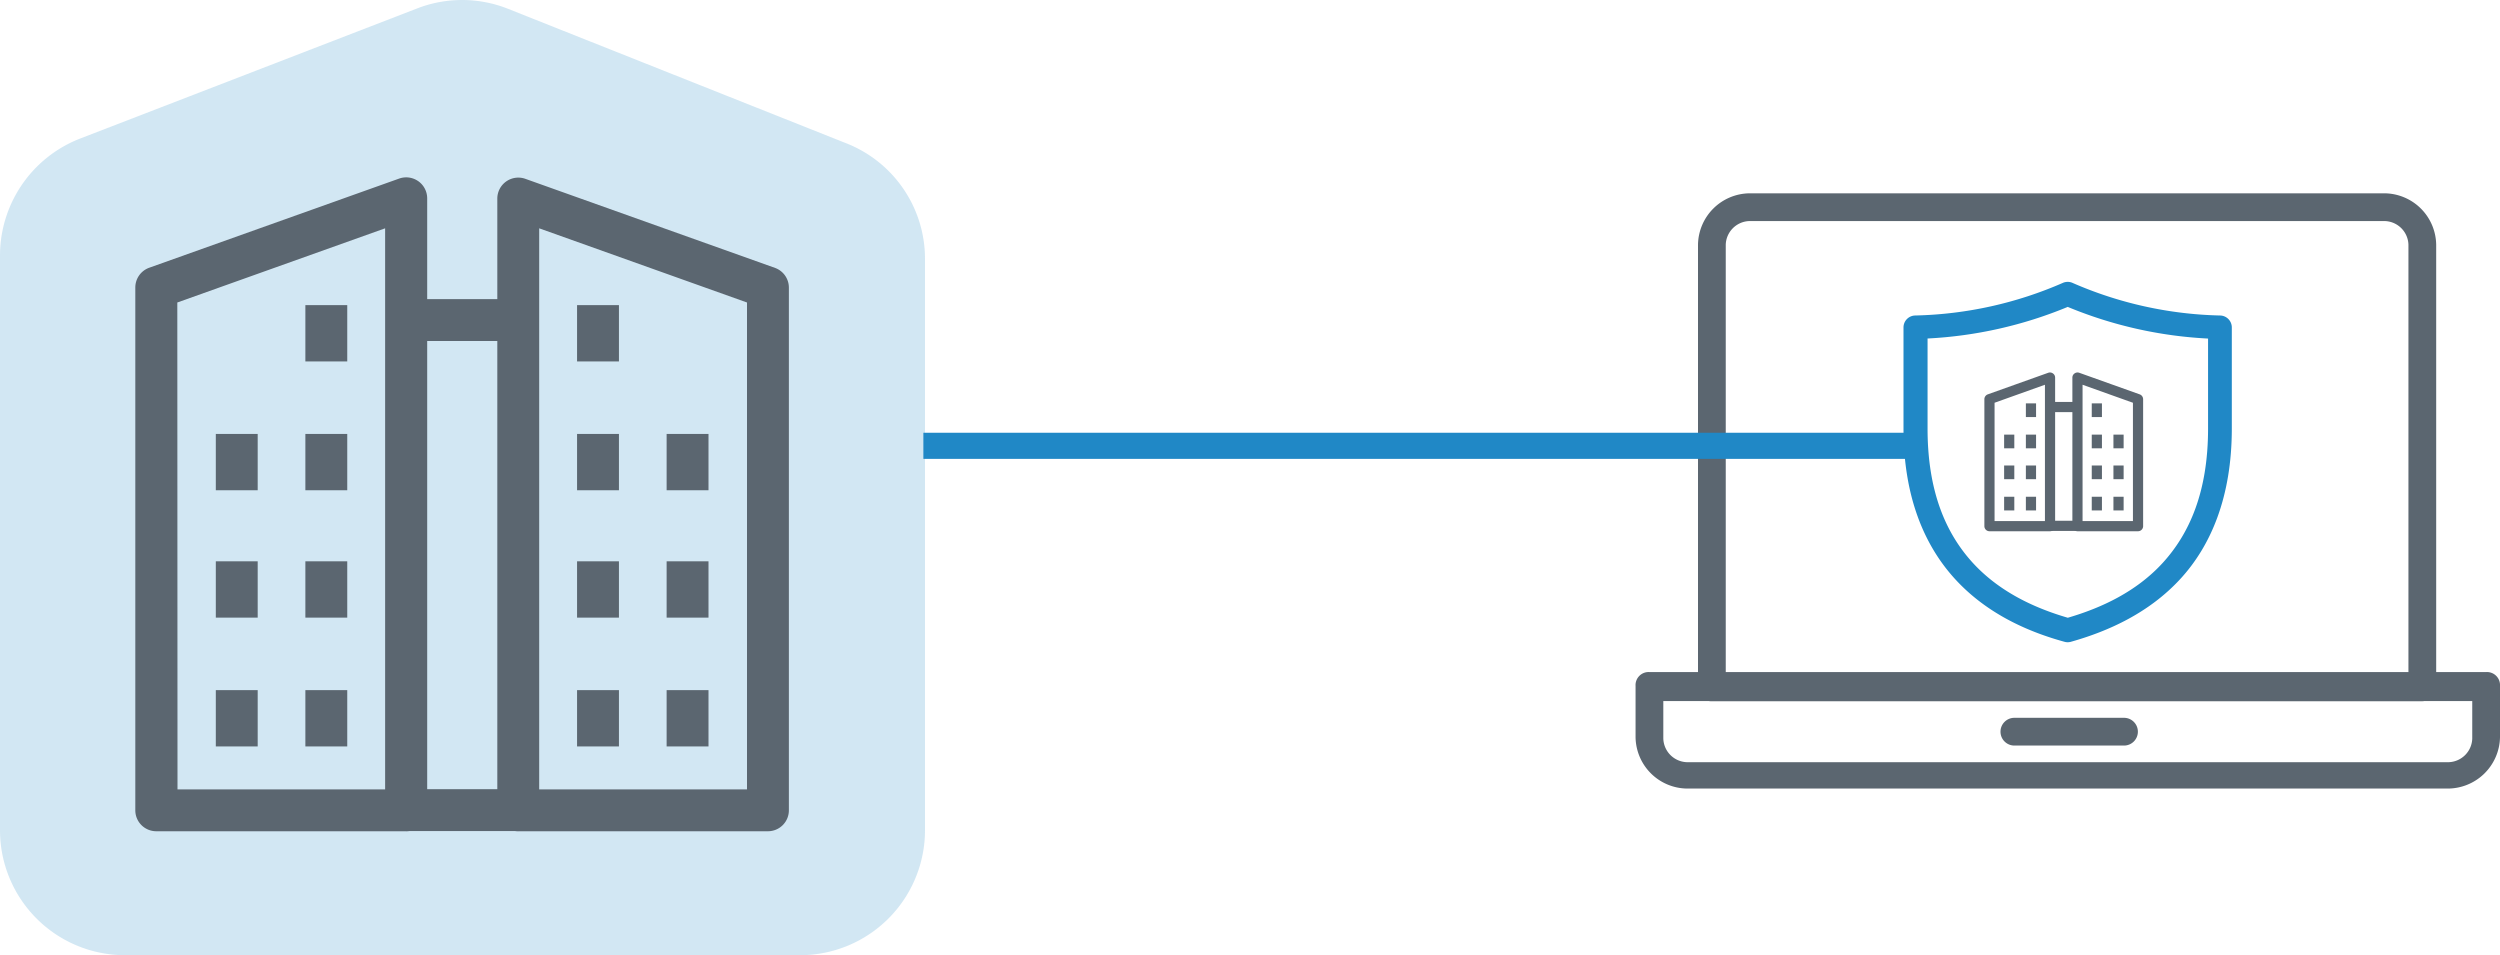 <?xml version="1.0" encoding="UTF-8"?> <svg xmlns="http://www.w3.org/2000/svg" viewBox="0 0 400 152.8"><defs><style>.cls-1,.cls-3{fill:#2088c6;}.cls-1{opacity:0.2;}.cls-2{fill:#5b6670;}.cls-4{fill:none;stroke:#2088c6;stroke-miterlimit:10;stroke-width:4.18px;}</style></defs><g id="Layer_2" data-name="Layer 2"><g id="Layer_1-2" data-name="Layer 1"><path class="cls-1" d="M135.31,22.89l-54-21.47a19.87,19.87,0,0,0-14.57-.07l-54,20.85A20.09,20.09,0,0,0,0,40.83v92a20,20,0,0,0,20,20h108a20,20,0,0,0,20-20V41.44A19.86,19.86,0,0,0,135.31,22.89Z"></path><path class="cls-2" d="M122.87,133H82.92a3.35,3.35,0,0,1-3.35-3.35V31.77a3.36,3.36,0,0,1,4.48-3.16l40,14.27A3.36,3.36,0,0,1,126.22,46v83.58A3.35,3.35,0,0,1,122.87,133Zm-36.6-6.7h33.25V48.4L86.27,36.53Z"></path><rect class="cls-2" x="92.33" y="48.82" width="6.7" height="9.01"></rect><rect class="cls-2" x="92.33" y="69.43" width="6.7" height="9.01"></rect><rect class="cls-2" x="92.33" y="89.81" width="6.7" height="9.01"></rect><rect class="cls-2" x="106.66" y="69.43" width="6.7" height="9.01"></rect><rect class="cls-2" x="106.66" y="89.81" width="6.7" height="9.01"></rect><rect class="cls-2" x="92.33" y="110.42" width="6.7" height="9.01"></rect><rect class="cls-2" x="106.66" y="110.42" width="6.7" height="9.01"></rect><path class="cls-2" d="M65,133H25a3.35,3.35,0,0,1-3.35-3.35V46a3.36,3.36,0,0,1,2.22-3.16l40-14.27a3.36,3.36,0,0,1,4.48,3.16v97.85A3.35,3.35,0,0,1,65,133Zm-36.6-6.7H61.62V36.53L28.37,48.4Z"></path><rect class="cls-2" x="64.97" y="47.86" width="17.96" height="6.7"></rect><rect class="cls-2" x="64.97" y="126.27" width="17.96" height="6.7"></rect><rect class="cls-2" x="48.86" y="48.82" width="6.7" height="9.01"></rect><rect class="cls-2" x="48.86" y="69.43" width="6.7" height="9.01"></rect><rect class="cls-2" x="48.86" y="89.81" width="6.7" height="9.01"></rect><rect class="cls-2" x="34.53" y="69.43" width="6.7" height="9.01"></rect><rect class="cls-2" x="34.53" y="89.81" width="6.7" height="9.01"></rect><rect class="cls-2" x="48.86" y="110.42" width="6.7" height="9.01"></rect><rect class="cls-2" x="34.53" y="110.42" width="6.7" height="9.01"></rect><path class="cls-2" d="M342.08,85H332.4a.82.82,0,0,1-.82-.81V60.41a.8.8,0,0,1,.35-.66.81.81,0,0,1,.74-.11l9.69,3.46a.83.83,0,0,1,.54.77V84.14A.82.82,0,0,1,342.08,85Zm-8.87-1.63h8.06V64.44l-8.06-2.88Z"></path><rect class="cls-2" x="334.68" y="64.54" width="1.63" height="2.19"></rect><rect class="cls-2" x="334.68" y="69.54" width="1.63" height="2.19"></rect><rect class="cls-2" x="334.68" y="74.48" width="1.63" height="2.19"></rect><rect class="cls-2" x="338.15" y="69.54" width="1.63" height="2.19"></rect><rect class="cls-2" x="338.15" y="74.48" width="1.63" height="2.19"></rect><rect class="cls-2" x="334.68" y="79.48" width="1.63" height="2.19"></rect><rect class="cls-2" x="338.15" y="79.48" width="1.63" height="2.19"></rect><path class="cls-2" d="M328,85h-9.68a.82.82,0,0,1-.82-.81V63.87a.83.83,0,0,1,.54-.77l9.69-3.46a.82.82,0,0,1,.74.11.8.8,0,0,1,.35.66V84.14A.82.82,0,0,1,328,85Zm-8.87-1.63h8.06V61.56l-8.06,2.88Z"></path><rect class="cls-2" x="328.04" y="64.31" width="4.35" height="1.63"></rect><rect class="cls-2" x="328.04" y="83.32" width="4.35" height="1.63"></rect><rect class="cls-2" x="324.14" y="64.54" width="1.63" height="2.19"></rect><rect class="cls-2" x="324.14" y="69.54" width="1.63" height="2.19"></rect><rect class="cls-2" x="324.14" y="74.48" width="1.63" height="2.19"></rect><rect class="cls-2" x="320.66" y="69.54" width="1.63" height="2.19"></rect><rect class="cls-2" x="320.66" y="74.48" width="1.63" height="2.19"></rect><rect class="cls-2" x="324.14" y="79.48" width="1.63" height="2.19"></rect><rect class="cls-2" x="320.66" y="79.48" width="1.63" height="2.19"></rect><path class="cls-2" d="M387.57,112.19H273.9a2.1,2.1,0,0,1-2.22-2.22V39.15a8.35,8.35,0,0,1,8.22-8.22H381.57a8.35,8.35,0,0,1,8.22,8.22v70.6A2.28,2.28,0,0,1,387.57,112.19Zm-111.45-4.44H385.35V39.15a3.9,3.9,0,0,0-3.78-3.78H279.9a3.9,3.9,0,0,0-3.78,3.78Z"></path><path class="cls-2" d="M391.56,126.17H269.91a8.34,8.34,0,0,1-8.22-8.21v-8.21a2.09,2.09,0,0,1,2.22-2.22H397.78a2.09,2.09,0,0,1,2.22,2.22V118A8.38,8.38,0,0,1,391.56,126.17Zm-125.43-14v6a3.9,3.9,0,0,0,3.78,3.78H391.79a3.9,3.9,0,0,0,3.77-3.78v-6Z"></path><path class="cls-2" d="M339.84,119.29H322.3a2.22,2.22,0,0,1,0-4.44h17.54a2.22,2.22,0,1,1,0,4.44Z"></path><path class="cls-3" d="M330.63,45.11a2,2,0,0,0-.5.12,62.4,62.4,0,0,1-23.71,5.25,1.91,1.91,0,0,0-1.86,1.92c0,2.14,0,14.2,0,16.17,0,10.92,3.34,18.73,8.29,24.12s11.39,8.33,17.48,10a1.84,1.84,0,0,0,1,0c6.08-1.71,12.52-4.65,17.47-10s8.29-13.2,8.29-24.12c0-2,0-14,0-16.17a1.91,1.91,0,0,0-1.86-1.92,62.34,62.34,0,0,1-23.7-5.25A1.89,1.89,0,0,0,330.63,45.11Zm.22,4a67.37,67.37,0,0,0,22.44,5.06V68.57c0,10.16-3,16.84-7.28,21.52-4.16,4.53-9.68,7.15-15.16,8.75-5.49-1.6-11-4.22-15.17-8.75-4.29-4.68-7.27-11.36-7.27-21.52,0-1.76,0-10.82,0-14.41a67.43,67.43,0,0,0,22.44-5.06Z"></path><line class="cls-4" x1="305.85" y1="71.33" x2="147.74" y2="71.33"></line></g></g></svg> 
